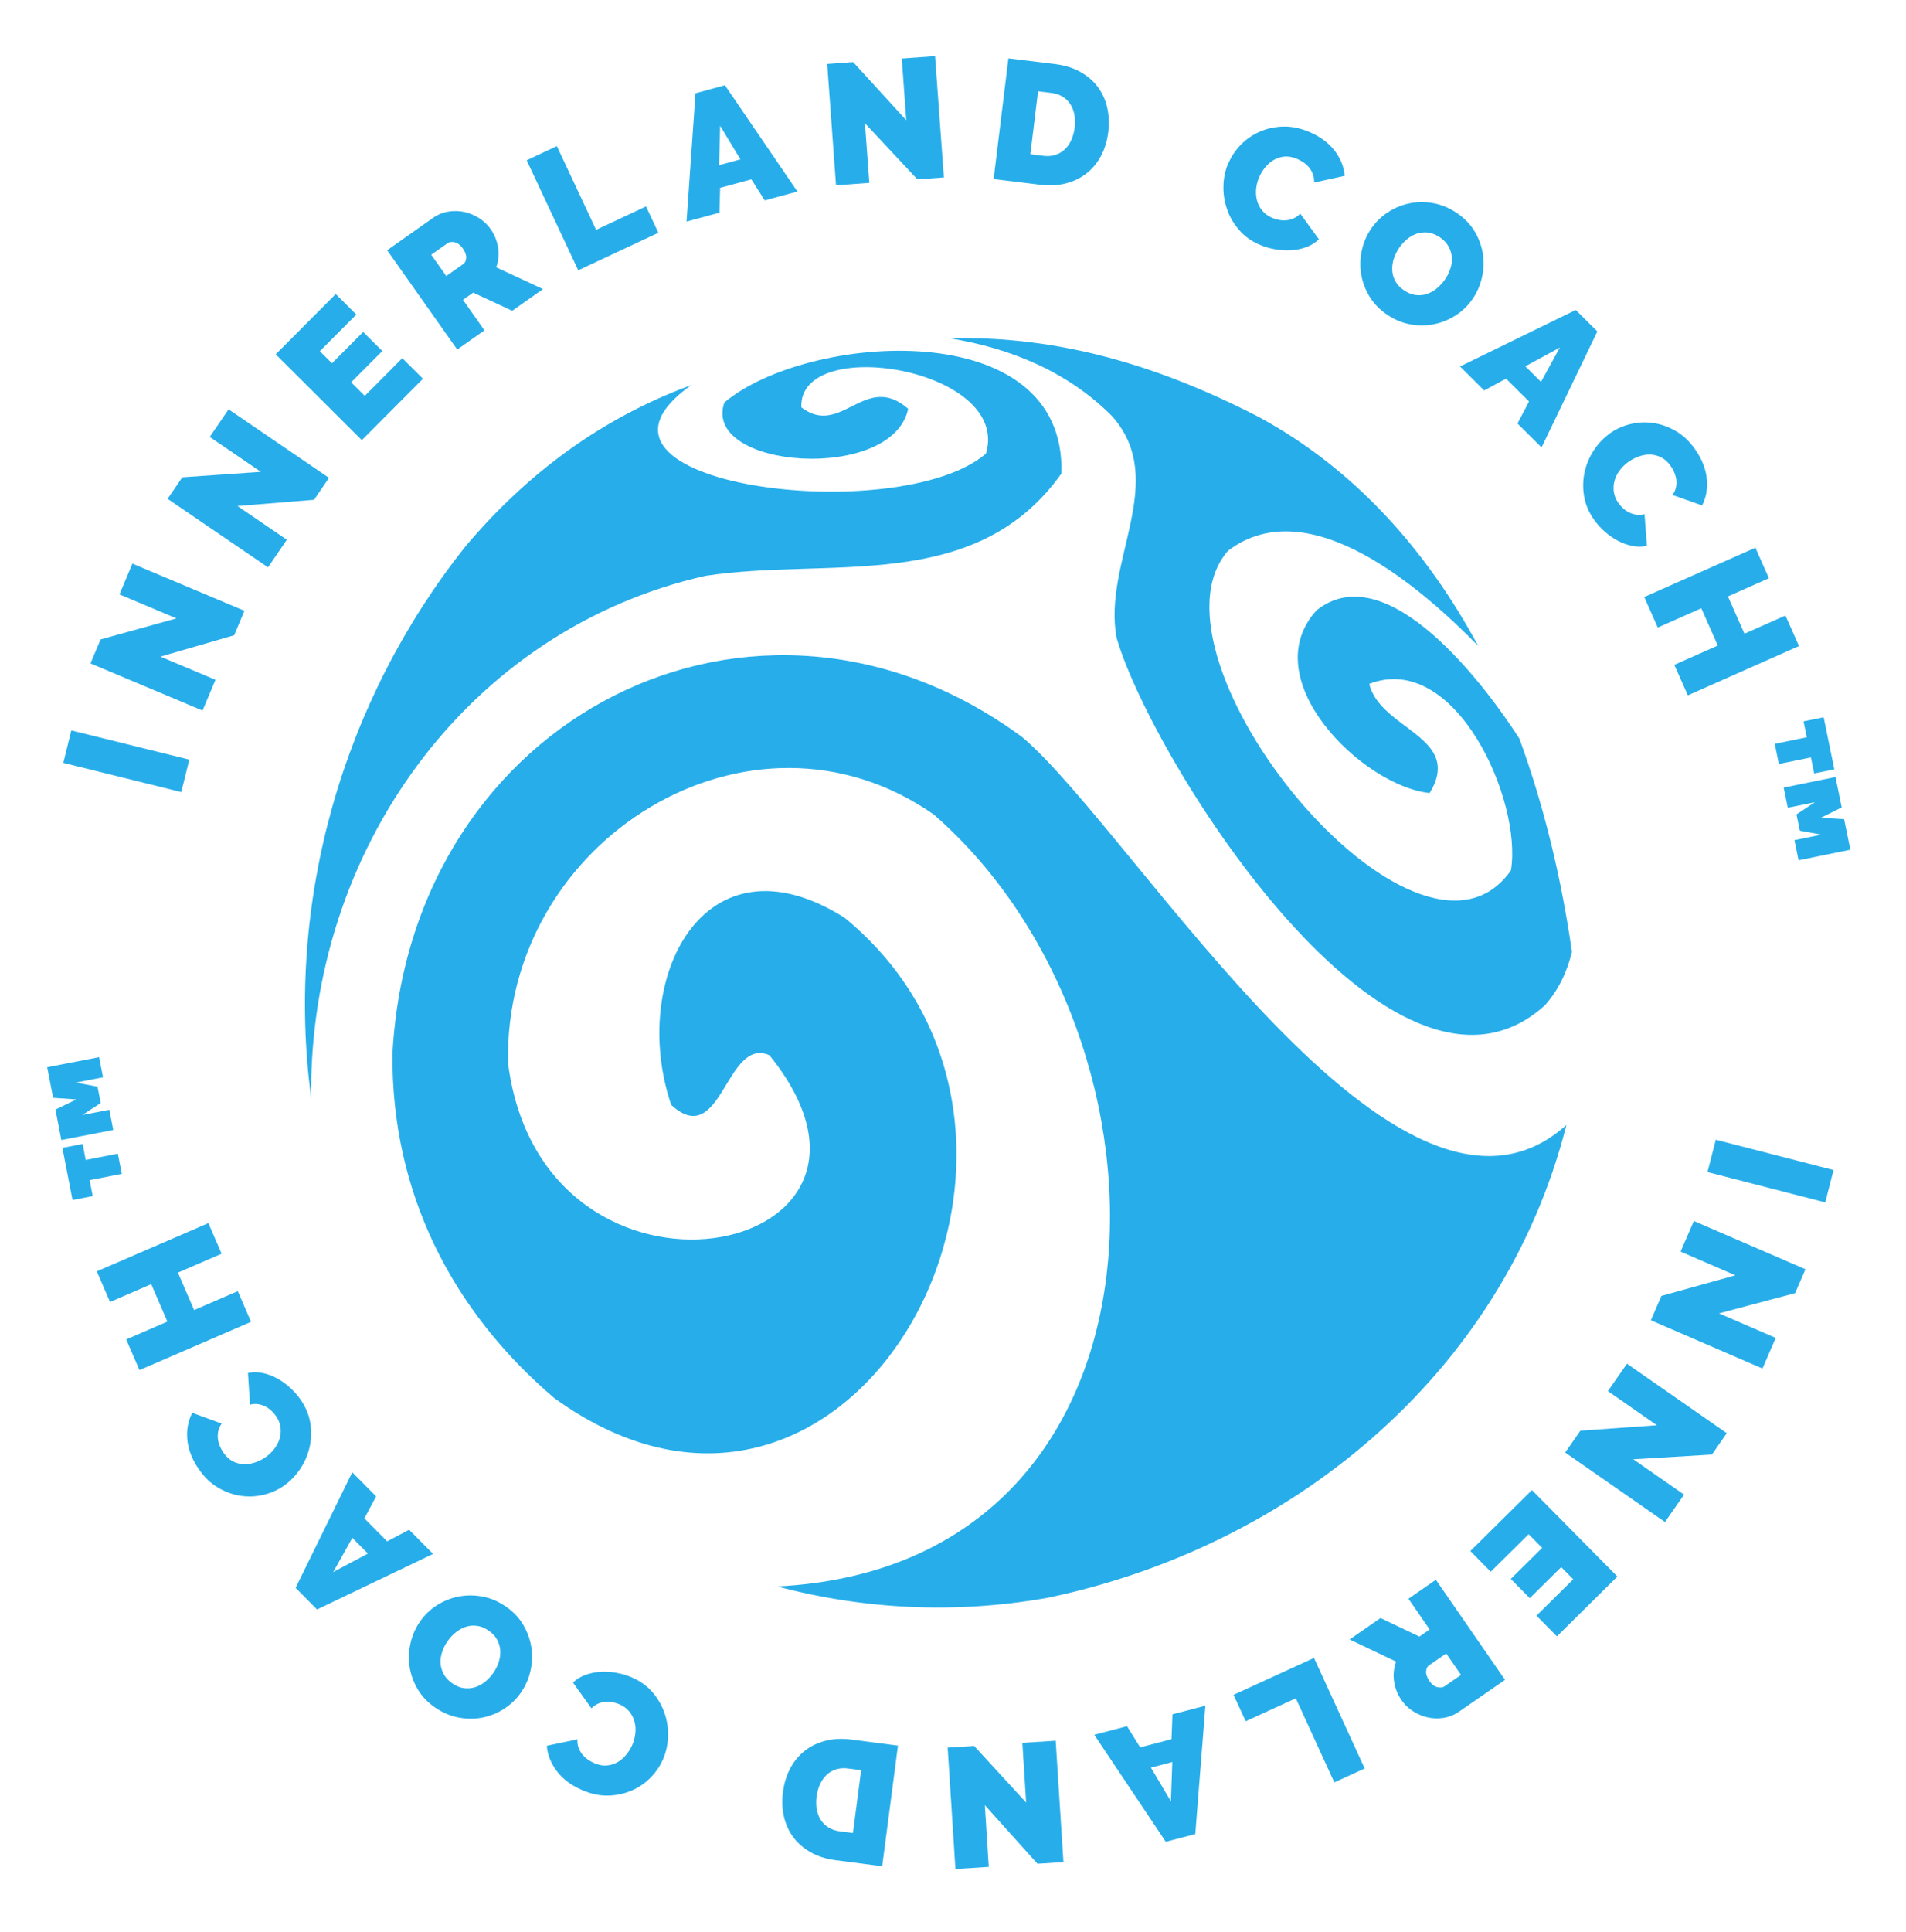 <?xml version="1.0" encoding="UTF-8"?><svg id="Layer_1" xmlns="http://www.w3.org/2000/svg" viewBox="0 0 378.48 383.54"><defs><style>.cls-1{fill-rule:evenodd;}.cls-1,.cls-2{fill:#27aeea;stroke-width:0px;}</style></defs><path class="cls-2" d="M36,157.22l-23.43-5.8,1.59-6.44,23.43,5.8-1.59,6.44Z"/><path class="cls-2" d="M31.85,130.33l10.94,4.6-2.57,6.11-22.25-9.36,2-4.76,15.07-4.18-11.32-4.76,2.57-6.11,22.25,9.36-2.04,4.86-14.65,4.24Z"/><path class="cls-2" d="M47.16,100.44l9.8,6.69-3.74,5.48-19.94-13.6,2.91-4.27,15.6-1.09-10.14-6.92,3.74-5.48,19.94,13.6-2.97,4.35-15.21,1.24Z"/><path class="cls-2" d="M79.89,71.1l4.1,4.08-12.14,12.19-17.1-17.04,11.92-11.97,4.09,4.08-7.25,7.27,2.41,2.4,6.19-6.22,3.81,3.79-6.19,6.21,2.7,2.69,7.46-7.49Z"/><path class="cls-2" d="M90.8,69.39l-13.92-19.72,9.06-6.39c.96-.68,1.99-1.11,3.09-1.28,1.1-.18,2.16-.15,3.2.08,1.03.23,2.01.64,2.92,1.22.91.59,1.67,1.3,2.25,2.13.81,1.15,1.31,2.39,1.51,3.74.2,1.34.08,2.64-.37,3.9l9.28,4.31-6.11,4.31-7.75-3.61-2.03,1.43,4.27,6.06-5.42,3.82ZM88.61,54.79l3.42-2.41c.33-.24.51-.64.54-1.21.03-.57-.2-1.19-.67-1.86-.48-.68-1.02-1.09-1.61-1.22-.59-.13-1.05-.07-1.38.16l-3.28,2.31,2.98,4.22Z"/><path class="cls-2" d="M114.83,53.67l-10.25-21.86,6-2.81,7.79,16.62,9.91-4.65,2.45,5.23-15.92,7.46Z"/><path class="cls-2" d="M138.11,18.51l5.84-1.59,14.4,21.1-6.5,1.76-2.65-4.18-6.2,1.68-.14,4.93-6.53,1.77,1.78-25.5ZM147.03,31.63l-4.03-6.66-.21,7.81,4.23-1.15Z"/><path class="cls-2" d="M171.76,24.47l.86,11.83-6.61.48-1.75-24.08,5.15-.38,10.55,11.54-.89-12.24,6.61-.48,1.75,24.08-5.26.38-10.42-11.14Z"/><path class="cls-2" d="M197.31,35.54l2.93-23.96,9.21,1.13c1.98.24,3.68.77,5.12,1.58,1.43.82,2.59,1.82,3.47,3.03s1.49,2.56,1.83,4.08c.34,1.51.41,3.09.21,4.74-.22,1.82-.71,3.44-1.47,4.84-.75,1.4-1.72,2.56-2.91,3.48-1.19.92-2.56,1.57-4.11,1.96-1.55.39-3.24.48-5.07.25l-9.21-1.13ZM213.4,25.32c.11-.92.09-1.78-.06-2.58-.15-.79-.43-1.49-.82-2.09-.4-.6-.91-1.09-1.55-1.48-.64-.39-1.37-.63-2.21-.73l-2.63-.32-1.53,12.49,2.63.32c.86.11,1.64.04,2.35-.19.71-.23,1.33-.6,1.87-1.11.53-.5.96-1.13,1.29-1.86.33-.74.55-1.55.66-2.45Z"/><path class="cls-2" d="M243.93,32.4c.58-1.36,1.4-2.58,2.47-3.68,1.07-1.1,2.32-1.96,3.74-2.58,1.42-.63,2.97-.97,4.64-1.02s3.41.3,5.2,1.06c2.15.91,3.82,2.15,5.02,3.7,1.2,1.56,1.87,3.23,2.02,5.02l-6.07,1.33c.02-.63-.06-1.2-.26-1.7-.19-.5-.45-.94-.78-1.33-.33-.39-.7-.72-1.11-.99-.41-.27-.83-.5-1.25-.68-.88-.37-1.71-.52-2.49-.45-.78.07-1.49.3-2.14.68-.64.38-1.21.88-1.71,1.49s-.89,1.27-1.18,1.95c-.33.77-.53,1.56-.6,2.37-.07.81,0,1.57.2,2.3.21.73.56,1.39,1.06,1.98.5.59,1.14,1.06,1.94,1.4.42.18.86.31,1.34.4s.97.12,1.47.07.98-.17,1.45-.38c.47-.21.91-.52,1.3-.94l3.71,5.09c-.68.67-1.5,1.19-2.45,1.54-.95.36-1.96.57-3.01.64-1.05.07-2.12,0-3.21-.18-1.09-.19-2.1-.49-3.04-.89-1.65-.7-3.02-1.67-4.1-2.91-1.09-1.24-1.9-2.61-2.42-4.12-.53-1.51-.77-3.06-.73-4.67s.37-3.12.97-4.54Z"/><path class="cls-2" d="M275.46,62.47c-1.52-1.03-2.7-2.25-3.55-3.67-.85-1.42-1.39-2.9-1.63-4.45-.24-1.54-.19-3.09.14-4.64s.94-2.97,1.82-4.27c.89-1.32,2-2.41,3.33-3.29,1.33-.88,2.77-1.47,4.31-1.79,1.54-.31,3.12-.33,4.74-.03,1.62.29,3.18.94,4.66,1.94,1.52,1.03,2.7,2.25,3.55,3.67.85,1.42,1.39,2.91,1.62,4.46.23,1.55.18,3.1-.17,4.65-.35,1.54-.95,2.96-1.82,4.23-.89,1.31-2,2.41-3.32,3.27-1.33.87-2.75,1.46-4.28,1.78-1.53.32-3.11.34-4.74.06-1.63-.28-3.19-.92-4.67-1.93ZM277.79,49.27c-.46.68-.8,1.39-1.04,2.15-.24.76-.33,1.5-.29,2.25s.25,1.46.62,2.14c.37.69.95,1.3,1.74,1.83.79.53,1.58.84,2.37.93.79.08,1.54,0,2.24-.25s1.36-.63,1.97-1.15c.61-.52,1.14-1.11,1.58-1.76.46-.68.8-1.39,1.04-2.15.24-.76.33-1.5.26-2.24-.06-.74-.28-1.45-.66-2.13-.38-.68-.95-1.28-1.72-1.8-.79-.53-1.57-.84-2.35-.93-.78-.09-1.52,0-2.23.23-.71.24-1.37.62-1.97,1.13-.6.51-1.13,1.09-1.57,1.75Z"/><path class="cls-2" d="M312.9,61.52l4.29,4.27-11.08,23.02-4.78-4.74,2.29-4.38-4.56-4.53-4.34,2.35-4.8-4.77,22.97-11.21ZM306,75.8l3.75-6.82-6.86,3.73,3.11,3.09Z"/><path class="cls-2" d="M319.7,86c1.21-.85,2.55-1.46,4.04-1.82,1.49-.37,3-.44,4.54-.22,1.54.22,3.03.75,4.48,1.59,1.45.84,2.73,2.05,3.85,3.65,1.34,1.91,2.11,3.84,2.31,5.79.2,1.95-.11,3.73-.93,5.33l-5.86-2.07c.35-.52.58-1.05.68-1.58.1-.53.11-1.04.04-1.54-.08-.5-.22-.98-.42-1.43-.21-.45-.44-.86-.7-1.23-.55-.78-1.17-1.34-1.88-1.69-.7-.35-1.43-.53-2.17-.55-.75-.02-1.49.11-2.23.37-.75.26-1.42.61-2.04,1.04-.69.48-1.27,1.05-1.76,1.69-.49.65-.83,1.33-1.04,2.06-.21.73-.26,1.48-.15,2.24.11.77.41,1.5.91,2.21.26.37.57.72.93,1.05.36.33.76.61,1.21.83.45.22.93.37,1.44.45s1.04.04,1.61-.11l.47,6.28c-.93.21-1.9.22-2.9.02-1-.2-1.96-.55-2.89-1.04-.93-.5-1.81-1.11-2.63-1.85-.82-.74-1.53-1.52-2.11-2.36-1.03-1.46-1.68-3.01-1.95-4.64-.27-1.62-.23-3.22.11-4.77.34-1.56.96-3.01,1.84-4.35.88-1.34,1.96-2.46,3.22-3.34Z"/><path class="cls-2" d="M357.23,128.23l-22.07,9.79-2.69-6.06,8.64-3.83-3.28-7.4-8.64,3.83-2.69-6.06,22.07-9.79,2.69,6.06-8.14,3.61,3.28,7.4,8.14-3.61,2.69,6.06Z"/><path class="cls-2" d="M360.24,153.5l-.65-3.16-6.36,1.3-.81-4,6.36-1.3-.65-3.16,4-.81,2.11,10.33-4,.82ZM366.19,162.6l1.24,6.06-10.29,2.1-.82-4,5.36-1.09-4.29-.79-.66-3.23,3.64-2.41-5.36,1.09-.82-4,10.29-2.1,1.23,6.03-4.13,2.06,4.6.28Z"/><path class="cls-1" d="M220.9,82.69c11.32,12.91-2.02,28.93.83,43.94,7.19,24.56,54.91,100.26,85.05,72.9,2.69-3,4.41-6.65,5.36-10.6-2.07-14.43-5.44-28.62-10.42-42.3-6.55-10.24-26.17-36.63-40.26-25.52-12.5,13.65,9.05,34.92,22.44,36.3,6.75-11.19-9.81-12.54-12-21.67,17.07-6.59,30.42,23.1,28.13,37.02-18.57,26.49-74.69-42.2-56.18-63.44,16.1-12.24,38.66,7.63,49.68,18.89-10.3-19.12-24.62-35.16-43.52-45.42-19.53-10.07-39.51-16.19-61.47-15.65,12.05,1.95,23.56,6.64,32.37,15.55Z"/><path class="cls-1" d="M203.01,146.33c-52.72-38.9-121.45-4.2-125.08,62.83-.22,27.49,11.75,50.97,32.11,68.33,59.61,43.14,110.74-51.78,57.66-95.34-27.96-17.59-42.87,12.33-34.41,37.17,10.04,9.14,10.81-13.66,19.49-9.88,32.73,40.49-44.95,55.79-51.89,1.61-1-44.44,48.25-74.76,84.55-49.36,51.29,44.71,50.39,149.03-31.09,153.2,17.49,4.65,35.51,5.41,53.31,2.33,48.03-9.89,90.68-43.83,103.39-93.94-33.31,29.96-85.37-57.69-108.05-76.96Z"/><path class="cls-1" d="M61.78,218c-.53-49.24,31.18-93.08,78.29-103.7,24.59-3.78,53.55,3.74,70.69-20.29,1.06-31.78-50.5-27.95-66.92-14.12-4.57,13.24,33.44,15.99,36.5,1.25-8.54-7.45-13.29,5.77-21.21-.28-.63-14.62,41.74-7.74,36.65,9.18-17.38,14.94-86.47,6.27-58.55-13.58-17.61,6.45-32.5,17.42-44.74,31.92-24.33,30.52-35.93,70.37-30.7,109.61Z"/><path class="cls-2" d="M340.71,226.22l23.38,6.02-1.65,6.42-23.38-6.02,1.65-6.42Z"/><path class="cls-2" d="M344.61,253.14l-10.89-4.71,2.63-6.08,22.16,9.58-2.05,4.74-15.11,4.02,11.26,4.87-2.63,6.08-22.16-9.58,2.09-4.84,14.7-4.09Z"/><path class="cls-2" d="M329.02,282.9l-9.74-6.78,3.79-5.44,19.82,13.79-2.95,4.24-15.61.94,10.08,7.01-3.79,5.44-19.82-13.79,3.01-4.33,15.22-1.09Z"/><path class="cls-2" d="M296.03,311.97l-4.06-4.11,12.23-12.1,16.97,17.16-12.01,11.88-4.06-4.11,7.3-7.22-2.39-2.42-6.24,6.17-3.78-3.82,6.24-6.17-2.68-2.71-7.52,7.44Z"/><path class="cls-2" d="M285.13,313.57l13.73,19.86-9.12,6.3c-.97.67-2,1.09-3.1,1.25-1.1.17-2.16.13-3.2-.11-1.03-.24-2-.66-2.91-1.25s-1.65-1.32-2.23-2.16c-.8-1.16-1.29-2.41-1.48-3.75-.19-1.35-.05-2.64.41-3.9l-9.24-4.4,6.15-4.25,7.71,3.68,2.04-1.41-4.21-6.1,5.45-3.77ZM287.18,328.19l-3.44,2.38c-.34.23-.52.63-.55,1.21-.03.57.19,1.2.65,1.87.48.69,1.01,1.1,1.6,1.23.59.13,1.05.08,1.38-.15l3.3-2.28-2.94-4.25Z"/><path class="cls-2" d="M260.93,329.08l10.06,21.94-6.03,2.76-7.65-16.69-9.95,4.56-2.41-5.25,15.98-7.33Z"/><path class="cls-2" d="M237.34,364.04l-5.85,1.53-14.2-21.24,6.51-1.7,2.61,4.2,6.22-1.63.19-4.93,6.54-1.71-2.01,25.48ZM228.54,350.85l3.97,6.69.28-7.8-4.24,1.11Z"/><path class="cls-2" d="M203.76,357.77l-.75-11.84,6.62-.42,1.54,24.09-5.16.33-10.45-11.63.78,12.25-6.62.42-1.54-24.09,5.26-.33,10.32,11.23Z"/><path class="cls-2" d="M178.31,346.49l-3.13,23.94-9.2-1.2c-1.98-.26-3.68-.8-5.1-1.63-1.42-.83-2.57-1.84-3.44-3.06-.87-1.21-1.47-2.57-1.8-4.09-.33-1.52-.38-3.1-.17-4.74.24-1.82.74-3.43,1.51-4.83s1.75-2.55,2.94-3.46c1.19-.91,2.57-1.55,4.13-1.93,1.56-.38,3.25-.45,5.07-.21l9.2,1.2ZM162.15,356.58c-.12.92-.11,1.78.04,2.58.15.8.42,1.5.81,2.09.39.6.9,1.1,1.54,1.49.63.39,1.37.64,2.2.75l2.63.34,1.63-12.47-2.63-.34c-.85-.11-1.64-.05-2.35.17-.72.23-1.34.59-1.87,1.09-.53.5-.97,1.12-1.31,1.85s-.56,1.55-.68,2.45Z"/><path class="cls-2" d="M131.65,349.21c-.59,1.35-1.42,2.57-2.5,3.66-1.08,1.09-2.33,1.94-3.76,2.55-1.43.61-2.98.94-4.65.98-1.67.04-3.4-.33-5.19-1.11-2.14-.93-3.8-2.18-4.99-3.75-1.18-1.57-1.84-3.25-1.98-5.03l6.08-1.28c-.03.63.05,1.2.24,1.7s.45.95.77,1.34c.33.39.69.72,1.1,1,.41.28.82.51,1.24.69.87.38,1.7.54,2.48.47.78-.07,1.5-.29,2.14-.66.65-.37,1.22-.87,1.72-1.48.5-.61.9-1.26,1.2-1.94.33-.77.54-1.56.62-2.36.08-.81.02-1.57-.18-2.3s-.55-1.39-1.04-1.99c-.49-.6-1.13-1.07-1.92-1.41-.42-.18-.86-.32-1.34-.42-.48-.1-.97-.12-1.47-.08-.5.04-.99.16-1.46.37-.47.2-.91.51-1.31.93l-3.67-5.12c.69-.67,1.51-1.17,2.46-1.52.96-.35,1.96-.55,3.01-.62,1.05-.06,2.12,0,3.21.21,1.09.2,2.1.5,3.03.91,1.64.71,3,1.7,4.08,2.94,1.08,1.25,1.87,2.63,2.39,4.14.52,1.51.75,3.07.69,4.68-.06,1.61-.39,3.12-1.01,4.53Z"/><path class="cls-2" d="M100.42,318.85c1.51,1.04,2.68,2.28,3.51,3.71.83,1.43,1.36,2.92,1.59,4.46.23,1.55.16,3.09-.19,4.64-.35,1.55-.97,2.96-1.86,4.25-.9,1.31-2.02,2.39-3.36,3.26-1.34.87-2.78,1.45-4.32,1.75-1.54.3-3.12.29-4.74-.01-1.62-.31-3.17-.97-4.64-1.98-1.51-1.04-2.68-2.28-3.51-3.71s-1.36-2.92-1.58-4.48-.15-3.11.21-4.65.98-2.95,1.85-4.21c.9-1.31,2.02-2.39,3.35-3.24,1.33-.85,2.77-1.44,4.3-1.74s3.11-.31,4.74-.01c1.63.3,3.18.95,4.65,1.97ZM97.97,332.04c.46-.67.82-1.38,1.06-2.14.25-.75.35-1.5.31-2.25-.04-.74-.24-1.46-.6-2.15-.36-.69-.94-1.31-1.72-1.85-.78-.54-1.57-.86-2.36-.95-.79-.09-1.54-.02-2.24.23-.7.24-1.36.62-1.98,1.13-.62.51-1.15,1.09-1.6,1.75-.46.67-.82,1.38-1.06,2.14-.24.75-.34,1.5-.29,2.24.05.74.27,1.45.64,2.13.37.68.94,1.29,1.7,1.81.78.54,1.56.86,2.34.95.78.09,1.52.02,2.23-.21.71-.24,1.38-.61,1.98-1.11.61-.5,1.14-1.08,1.59-1.73Z"/><path class="cls-2" d="M62.96,319.47l-4.26-4.3,11.25-22.94,4.74,4.78-2.33,4.37,4.52,4.56,4.36-2.31,4.76,4.8-23.05,11.03ZM69.97,305.24l-3.8,6.79,6.89-3.67-3.09-3.11Z"/><path class="cls-2" d="M56.34,294.93c-1.21.83-2.56,1.43-4.06,1.78-1.49.35-3,.41-4.54.18-1.54-.23-3.03-.78-4.47-1.63-1.44-.85-2.71-2.08-3.82-3.69-1.32-1.92-2.08-3.86-2.25-5.82-.18-1.96.15-3.73.98-5.32l5.84,2.13c-.36.52-.59,1.04-.69,1.57-.1.53-.12,1.04-.05,1.54.07.5.21.98.41,1.43s.43.87.69,1.24c.54.78,1.16,1.36,1.86,1.71.7.36,1.42.55,2.17.57.75.02,1.49-.09,2.24-.34s1.43-.59,2.04-1.02c.69-.48,1.28-1.03,1.78-1.68.49-.64.85-1.33,1.06-2.05.22-.73.27-1.47.17-2.24-.1-.77-.4-1.51-.89-2.22-.26-.37-.56-.73-.92-1.06s-.75-.62-1.2-.84c-.45-.23-.92-.38-1.43-.46-.51-.08-1.04-.05-1.61.1l-.41-6.29c.93-.2,1.9-.2,2.9,0,1,.21,1.96.56,2.88,1.07.93.5,1.8,1.13,2.61,1.88.82.75,1.51,1.54,2.09,2.38,1.02,1.47,1.65,3.03,1.91,4.65.25,1.63.2,3.22-.16,4.78-.36,1.55-.99,3-1.89,4.33s-1.98,2.44-3.25,3.31Z"/><path class="cls-2" d="M19.22,252.35l22.16-9.58,2.63,6.08-8.68,3.75,3.21,7.43,8.68-3.75,2.63,6.09-22.16,9.58-2.63-6.09,8.18-3.54-3.21-7.43-8.18,3.54-2.63-6.09Z"/><path class="cls-2" d="M10.55,217.91l-1.18-6.08,10.31-2,.78,4-5.37,1.04,4.28.83.63,3.24-3.66,2.37,5.37-1.04.78,4.01-10.31,2-1.17-6.04,4.15-2.02-4.6-.32ZM16.41,227.06l.61,3.17,6.38-1.24.78,4.01-6.38,1.24.61,3.17-4.01.78-2.01-10.35,4.01-.78Z"/></svg>